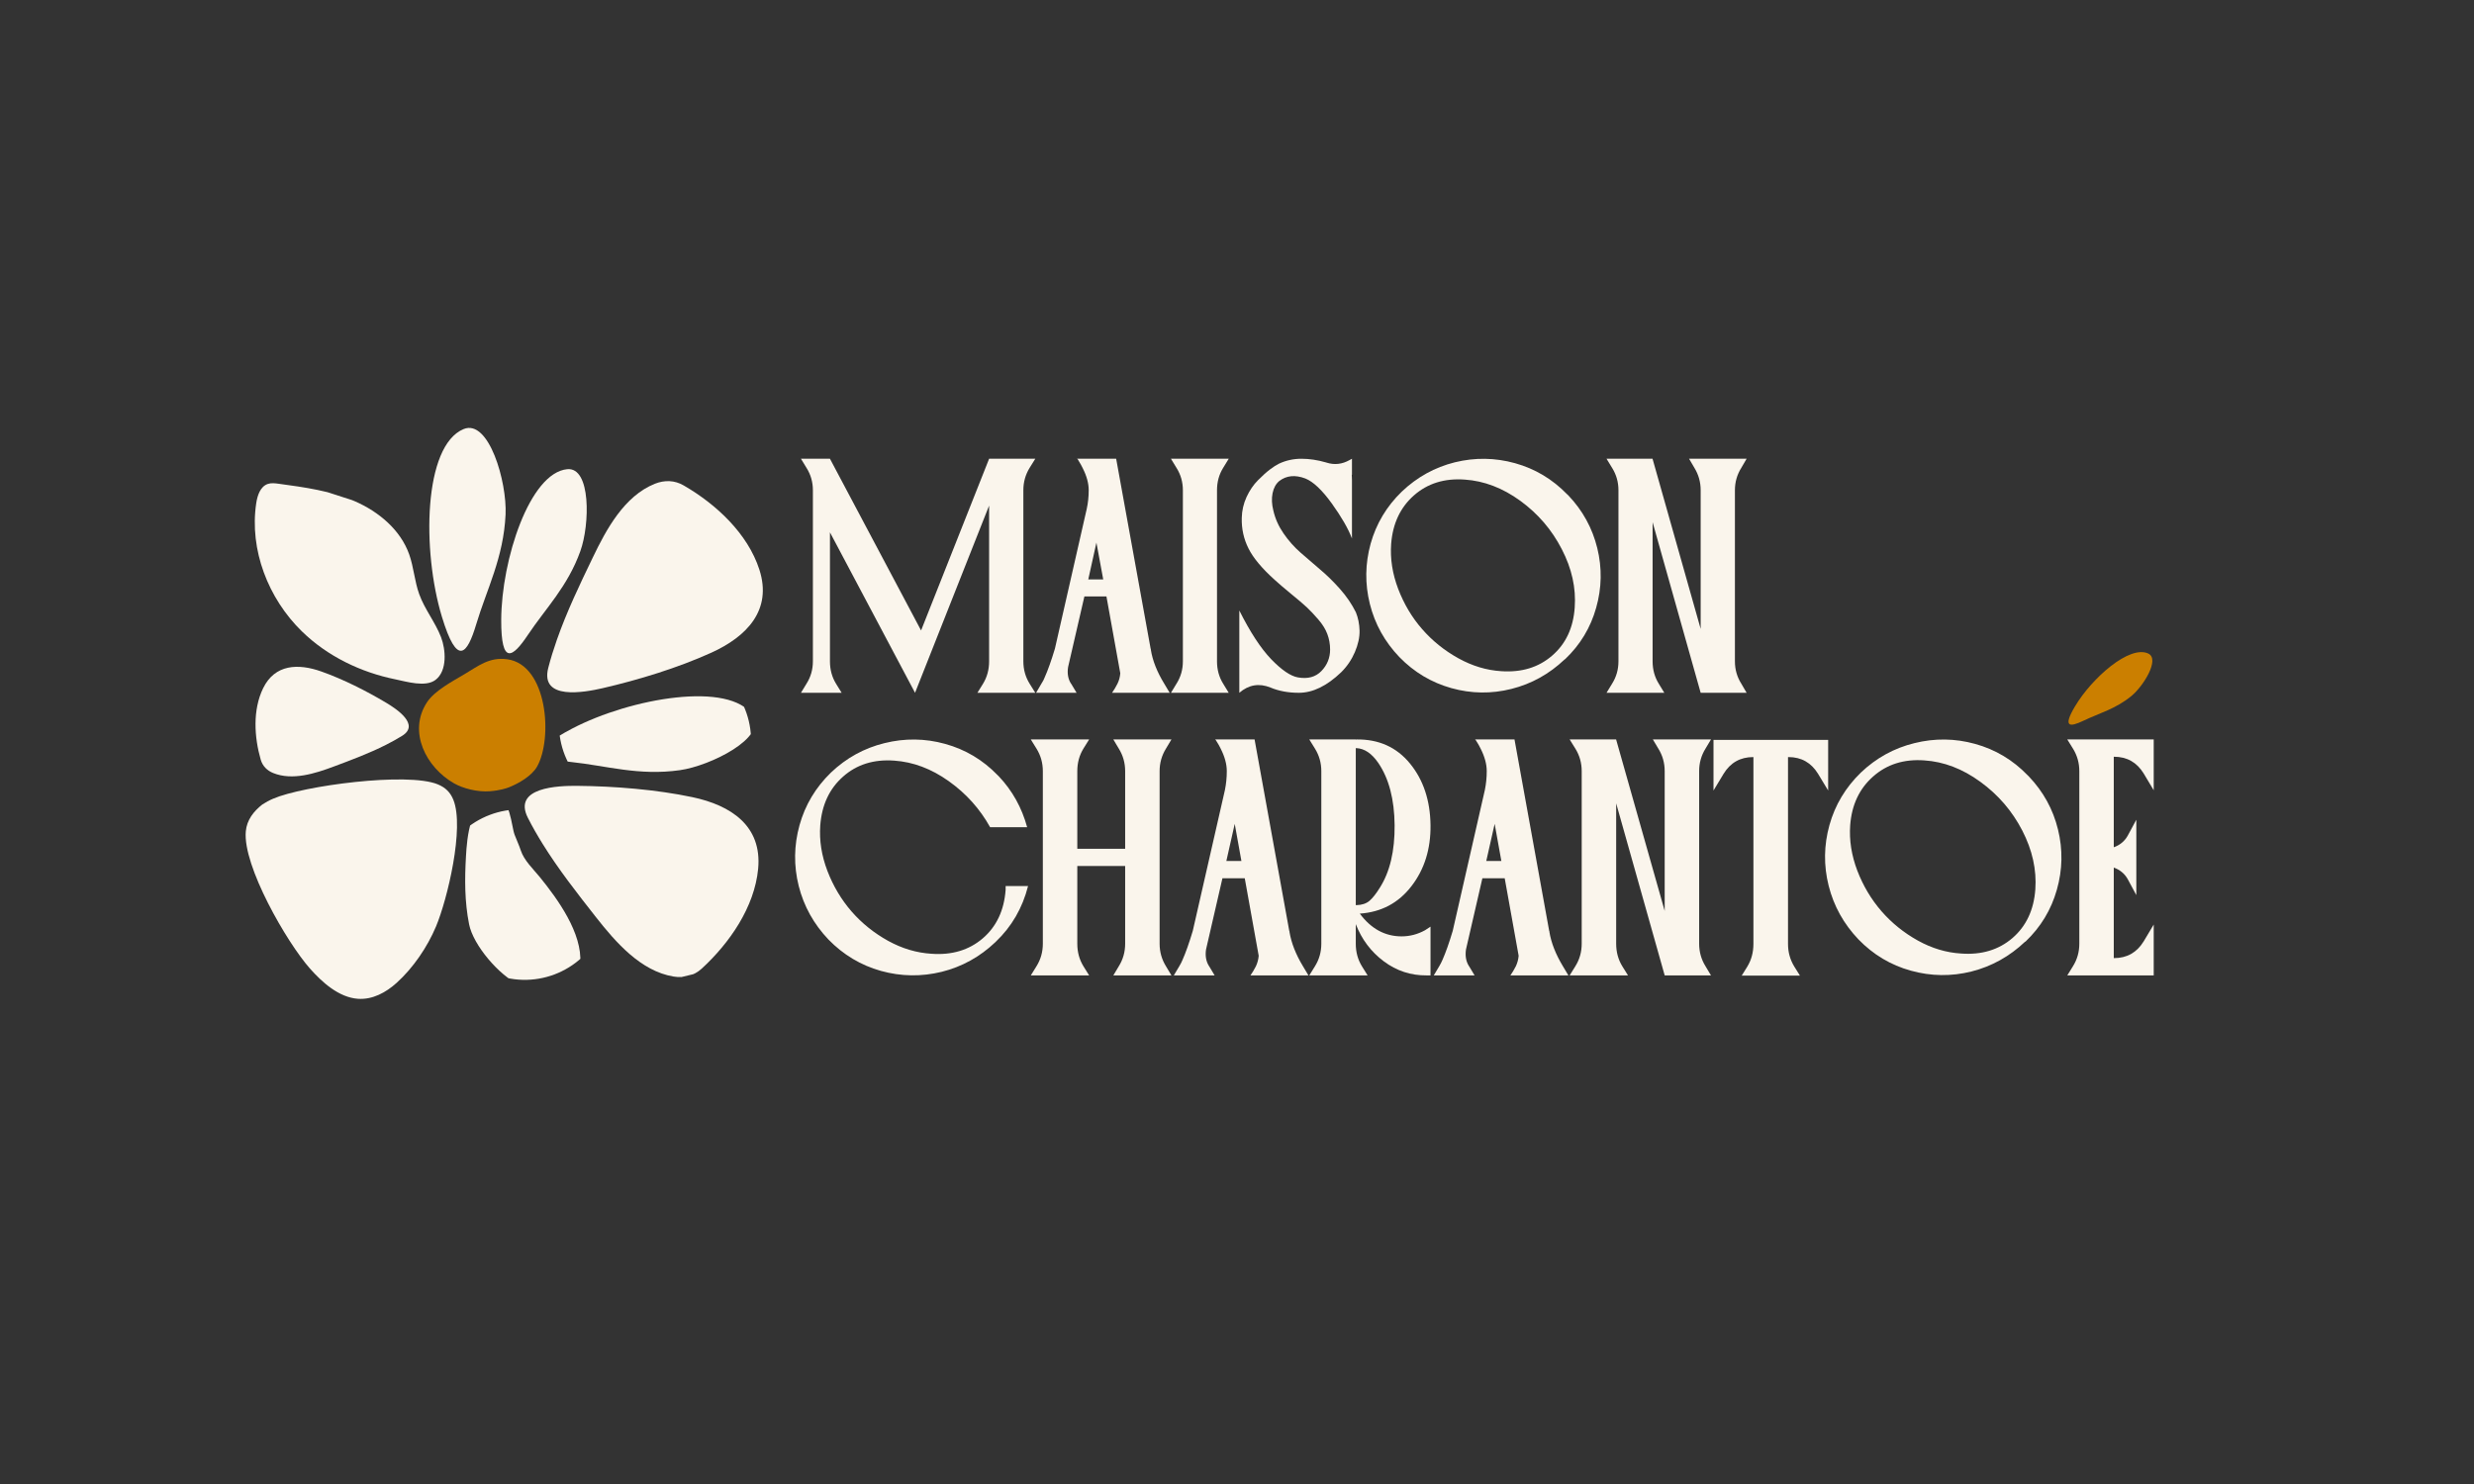 <svg xmlns="http://www.w3.org/2000/svg" xmlns:xlink="http://www.w3.org/1999/xlink" width="500" zoomAndPan="magnify" viewBox="0 0 375 225" height="300" preserveAspectRatio="xMidYMid meet" version="1.2"><rect x="0" y="0" width="375" height="225" fill="#333333" stroke="none"/><defs><clipPath id="5c632ba96b"><path d="M 63.438 99.824 L 82.914 99.824 L 82.914 120 L 63.438 120 Z M 63.438 99.824 "/></clipPath><clipPath id="0b29ddcf55"><path d="M 60.043 114.285 L 70.32 94.473 L 88.25 103.77 L 77.969 123.582 Z M 60.043 114.285 "/></clipPath><clipPath id="fa00b8b005"><path d="M 60.043 114.285 L 70.32 94.473 L 88.25 103.77 L 77.969 123.582 Z M 60.043 114.285 "/></clipPath><clipPath id="50527d0a76"><path d="M 84 105.234 L 114 105.234 L 114 117.137 L 84 117.137 Z M 84 105.234 "/></clipPath><clipPath id="363e2b3430"><path d="M 93.223 92.48 L 119.465 108.648 L 106.09 130.367 L 79.844 114.199 Z M 93.223 92.48 "/></clipPath><clipPath id="aaa69f266c"><path d="M 86.602 103.227 C 82.945 109.164 84.797 116.941 90.73 120.594 L 94.594 122.977 C 100.531 126.633 108.309 124.785 111.965 118.852 C 115.621 112.91 113.77 105.141 107.836 101.484 L 103.973 99.098 C 98.031 95.441 90.262 97.293 86.602 103.227 Z M 86.602 103.227 "/></clipPath><clipPath id="2236b5cb95"><path d="M 93.223 92.48 L 118.562 108.09 L 105.184 129.809 L 79.844 114.199 Z M 93.223 92.48 "/></clipPath><clipPath id="c95779f258"><path d="M 93.223 92.48 L 118.562 108.09 L 105.184 129.809 L 79.844 114.199 Z M 93.223 92.48 "/></clipPath><clipPath id="9ee8fc01cb"><path d="M 79 119 L 115 119 L 115 148.516 L 79 148.516 Z M 79 119 "/></clipPath><clipPath id="4a2588d5c2"><path d="M 85.711 152.676 L 77.699 119.617 L 111.785 111.355 L 119.801 144.406 Z M 85.711 152.676 "/></clipPath><clipPath id="8a2ad9baa8"><path d="M 77.637 119.359 L 85.648 152.418 L 119.742 144.148 L 111.723 111.094 Z M 77.637 119.359 "/></clipPath><clipPath id="339d1fcf4a"><path d="M 37 118 L 69.93 118 L 69.93 151.762 L 37 151.762 Z M 37 118 "/></clipPath><clipPath id="9d4e8f3688"><path d="M 33.496 125.262 L 62.52 109.66 L 78.625 139.621 L 49.602 155.219 Z M 33.496 125.262 "/></clipPath><clipPath id="5435ac5f8f"><path d="M 33.496 125.262 L 62.52 109.66 L 78.625 139.621 L 49.602 155.219 Z M 33.496 125.262 "/></clipPath><clipPath id="0291c23967"><path d="M 82.914 72.777 L 116 72.777 L 116 105 L 82.914 105 Z M 82.914 72.777 "/></clipPath><clipPath id="66da3a29cc"><path d="M 81.812 106.238 L 82.492 72.23 L 117.559 72.938 L 116.879 106.938 Z M 81.812 106.238 "/></clipPath><clipPath id="c0b29e2fb6"><path d="M 81.812 106.238 L 82.492 72.23 L 117.559 72.938 L 116.879 106.938 Z M 81.812 106.238 "/></clipPath><clipPath id="6ae131d653"><path d="M 75.34 71 L 89 71 L 89 99.824 L 75.34 99.824 Z M 75.34 71 "/></clipPath><clipPath id="3c713f0f7a"><path d="M 64.242 81.172 L 88.023 67.094 L 99.934 87.219 L 76.156 101.297 Z M 64.242 81.172 "/></clipPath><clipPath id="cdfbaeacc9"><path d="M 64.242 81.172 L 88.023 67.094 L 99.934 87.219 L 76.156 101.297 Z M 64.242 81.172 "/></clipPath><clipPath id="d1a1520458"><path d="M 65 64.121 L 77 64.121 L 77 98.742 L 65 98.742 Z M 65 64.121 "/></clipPath><clipPath id="876f4a36db"><path d="M 50.137 83.348 L 70.887 60.555 L 90.535 78.441 L 69.785 101.234 Z M 50.137 83.348 "/></clipPath><clipPath id="00e4f335f0"><path d="M 49.793 83.391 L 70.539 60.594 L 90.191 78.484 L 69.441 101.281 Z M 49.793 83.391 "/></clipPath><clipPath id="d7ae917bf8"><path d="M 38.551 73 L 67.766 73 L 67.766 104 L 38.551 104 Z M 38.551 73 "/></clipPath><clipPath id="523ffe3989"><path d="M 32.648 94.824 L 40.164 71.562 L 73.539 82.344 L 66.023 105.609 Z M 32.648 94.824 "/></clipPath><clipPath id="6f34b2f5e6"><path d="M 32.648 94.824 L 40.164 71.562 L 73.539 82.344 L 66.023 105.609 Z M 32.648 94.824 "/></clipPath><clipPath id="bb095f164d"><path d="M 38.551 101 L 62 101 L 62 118 L 38.551 118 Z M 38.551 101 "/></clipPath><clipPath id="39d5525c17"><path d="M 63.723 109.867 L 48.688 124.898 L 32.906 109.117 L 47.941 94.082 Z M 63.723 109.867 "/></clipPath><clipPath id="1e9063fae2"><path d="M 63.723 109.867 L 48.688 124.898 L 32.906 109.117 L 47.941 94.082 Z M 63.723 109.867 "/></clipPath><clipPath id="86f879637a"><path d="M 70 122.547 L 88 122.547 L 88 149 L 70 149 Z M 70 122.547 "/></clipPath><clipPath id="de043b4225"><path d="M 61.91 141.844 L 72.395 118.586 L 96.617 129.512 L 86.133 152.77 Z M 61.91 141.844 "/></clipPath><clipPath id="51eca4b780"><path d="M 73.523 147.082 L 74.305 147.434 C 80.723 150.328 88.27 147.473 91.16 141.055 C 94.055 134.641 91.203 127.098 84.781 124.199 L 84.004 123.852 C 77.59 120.953 70.039 123.812 67.145 130.227 C 64.254 136.645 67.105 144.188 73.523 147.082 Z M 73.523 147.082 "/></clipPath><clipPath id="64031d1071"><path d="M 61.91 141.844 L 72.395 118.586 L 96.617 129.512 L 86.133 152.77 Z M 61.91 141.844 "/></clipPath><clipPath id="2fda9dc84c"><path d="M 61.91 141.844 L 72.395 118.586 L 96.617 129.512 L 86.133 152.77 Z M 61.91 141.844 "/></clipPath></defs><g id="afbd1b1914"><path style=" stroke:none;fill-rule:nonzero;fill:#faf5ec;fill-opacity:1;" d="M 152.43 134.344 L 155.828 134.344 C 154.988 137.656 153.363 140.473 150.941 142.781 L 150.875 142.848 C 148.527 145.078 145.816 146.578 142.742 147.344 C 139.664 148.098 136.598 148.055 133.543 147.211 C 130.488 146.355 127.836 144.77 125.582 142.457 C 123.352 140.117 121.844 137.402 121.066 134.328 C 120.297 131.25 120.34 128.18 121.188 125.113 C 122.039 122.047 123.629 119.391 125.953 117.133 C 128.285 114.914 130.992 113.426 134.066 112.672 C 137.145 111.906 140.211 111.941 143.266 112.789 C 146.328 113.633 148.984 115.219 151.227 117.539 L 151.398 117.707 C 153.445 119.871 154.879 122.441 155.691 125.418 L 150.078 125.418 C 148.531 122.637 146.445 120.309 143.805 118.434 C 141.168 116.555 138.414 115.52 135.539 115.324 C 132.449 115.102 129.867 115.906 127.797 117.742 C 125.723 119.566 124.566 122.035 124.332 125.148 C 124.168 127.426 124.531 129.723 125.414 132.043 C 126.301 134.355 127.527 136.406 129.082 138.199 C 130.637 139.98 132.48 141.461 134.609 142.645 C 136.746 143.82 138.938 144.469 141.168 144.605 C 144.281 144.836 146.875 144.055 148.961 142.273 C 151.047 140.48 152.199 138.031 152.43 134.918 Z M 152.43 134.344 "/><path style=" stroke:none;fill-rule:nonzero;fill:#faf5ec;fill-opacity:1;" d="M 175.77 143.086 C 175.77 144.328 176.094 145.465 176.734 146.5 L 177.562 147.887 L 168.754 147.887 L 169.582 146.5 C 170.227 145.465 170.547 144.328 170.547 143.086 L 170.547 131.301 L 163.293 131.301 L 163.293 143.086 C 163.293 144.348 163.602 145.484 164.223 146.5 L 165.086 147.887 L 156.246 147.887 L 157.105 146.5 C 157.75 145.465 158.07 144.328 158.07 143.086 L 158.07 116.914 C 158.07 115.676 157.75 114.539 157.105 113.5 L 156.246 112.113 L 165.086 112.113 L 164.223 113.5 C 163.602 114.512 163.293 115.652 163.293 116.914 L 163.293 128.695 L 170.547 128.695 L 170.547 116.914 C 170.547 115.676 170.227 114.539 169.582 113.5 L 168.754 112.113 L 177.562 112.113 L 176.734 113.5 C 176.094 114.539 175.77 115.676 175.77 116.914 Z M 175.77 143.086 "/><path style=" stroke:none;fill-rule:nonzero;fill:#faf5ec;fill-opacity:1;" d="M 197.5 146.5 L 198.328 147.887 L 189.539 147.887 C 189.816 147.492 190.098 147.031 190.367 146.5 C 190.602 145.992 190.742 145.465 190.789 144.91 L 188.676 133.16 L 185.293 133.16 L 182.809 143.945 C 182.66 144.918 182.809 145.754 183.25 146.465 L 183.281 146.5 L 184.109 147.887 L 177.922 147.887 L 178.75 146.5 C 178.965 146.141 179.129 145.82 179.242 145.535 C 179.723 144.453 180.242 142.992 180.797 141.141 L 185.668 119.789 C 185.855 118.867 185.953 117.906 185.953 116.914 C 185.953 115.855 185.641 114.715 185.023 113.5 C 184.855 113.152 184.695 112.863 184.551 112.637 C 184.402 112.398 184.305 112.246 184.262 112.18 L 184.18 112.113 L 190.164 112.113 L 195.422 141.141 C 195.441 141.164 195.457 141.188 195.457 141.207 L 195.457 141.293 C 195.727 142.949 196.406 144.688 197.5 146.5 Z M 185.887 130.539 L 188.168 130.539 L 187.156 124.91 Z M 185.887 130.539 "/><path style=" stroke:none;fill-rule:nonzero;fill:#faf5ec;fill-opacity:1;" d="M 216.004 141.039 L 216.832 140.496 L 216.832 147.887 L 216.242 147.887 C 213.848 147.906 211.684 147.199 209.75 145.754 C 207.809 144.301 206.395 142.422 205.504 140.109 L 205.504 143.086 C 205.504 144.348 205.812 145.484 206.434 146.5 L 207.297 147.887 L 198.457 147.887 L 199.316 146.5 C 199.961 145.465 200.281 144.328 200.281 143.086 L 200.281 116.914 C 200.281 115.676 199.961 114.539 199.316 113.5 L 198.457 112.113 L 205.504 112.113 L 205.504 112.145 C 205.527 112.145 205.559 112.137 205.605 112.113 C 208.988 112.07 211.691 113.285 213.723 115.766 C 215.75 118.246 216.785 121.359 216.832 125.113 C 216.875 128.73 215.91 131.816 213.941 134.359 C 211.98 136.91 209.367 138.297 206.113 138.52 C 207.824 140.82 209.938 141.969 212.453 141.969 C 213.691 141.969 214.875 141.66 216.004 141.039 Z M 205.504 137.234 L 205.605 137.234 C 206.426 137.215 207.082 137 207.566 136.594 C 208.051 136.18 208.582 135.508 209.156 134.582 C 210.68 132.18 211.422 129.027 211.391 125.113 C 211.355 121.191 210.531 118.047 208.922 115.68 C 207.926 114.227 206.812 113.477 205.574 113.43 L 205.504 113.43 Z M 205.504 137.234 "/><path style=" stroke:none;fill-rule:nonzero;fill:#faf5ec;fill-opacity:1;" d="M 236.902 146.5 L 237.73 147.887 L 228.938 147.887 C 229.219 147.492 229.496 147.031 229.766 146.5 C 230.004 145.992 230.145 145.465 230.191 144.91 L 228.078 133.16 L 224.695 133.16 L 222.211 143.945 C 222.062 144.918 222.211 145.754 222.648 146.465 L 222.684 146.5 L 223.512 147.887 L 217.324 147.887 L 218.152 146.5 C 218.363 146.141 218.527 145.82 218.645 145.535 C 219.125 144.453 219.645 142.992 220.199 141.141 L 225.066 119.789 C 225.258 118.867 225.355 117.906 225.355 116.914 C 225.355 115.855 225.043 114.715 224.426 113.5 C 224.254 113.152 224.094 112.863 223.953 112.637 C 223.805 112.398 223.707 112.246 223.664 112.18 L 223.578 112.113 L 229.562 112.113 L 234.82 141.141 C 234.844 141.164 234.855 141.188 234.855 141.207 L 234.855 141.293 C 235.125 142.949 235.809 144.688 236.902 146.5 Z M 225.285 130.539 L 227.57 130.539 L 226.555 124.91 Z M 225.285 130.539 "/><path style=" stroke:none;fill-rule:nonzero;fill:#faf5ec;fill-opacity:1;" d="M 257.551 143.086 C 257.551 144.328 257.871 145.465 258.516 146.5 L 259.344 147.887 L 252.328 147.887 L 244.973 121.801 L 244.973 143.086 C 244.973 144.348 245.281 145.484 245.902 146.5 L 246.766 147.887 L 237.922 147.887 L 238.785 146.5 C 239.43 145.465 239.75 144.328 239.75 143.086 L 239.75 116.914 C 239.75 115.676 239.43 114.539 238.785 113.5 L 237.922 112.113 L 244.973 112.113 L 244.973 112.145 L 252.328 138.113 L 252.328 116.914 C 252.328 115.676 252.008 114.539 251.363 113.5 L 250.535 112.113 L 259.344 112.113 L 258.516 113.5 C 257.871 114.539 257.551 115.676 257.551 116.914 Z M 257.551 143.086 "/><path style=" stroke:none;fill-rule:nonzero;fill:#faf5ec;fill-opacity:1;" d="M 259.727 112.18 L 277.105 112.18 L 277.105 119.855 L 275.582 117.336 C 274.543 115.637 273.047 114.785 271.086 114.785 L 271.02 114.785 L 271.02 143.117 C 271.02 144.359 271.332 145.496 271.965 146.535 L 272.828 147.918 L 264.004 147.918 L 264.863 146.535 C 265.473 145.52 265.777 144.383 265.777 143.117 L 265.777 114.785 L 265.742 114.785 C 263.781 114.785 262.281 115.637 261.246 117.336 L 259.727 119.855 Z M 259.727 112.18 "/><path style=" stroke:none;fill-rule:nonzero;fill:#faf5ec;fill-opacity:1;" d="M 307.512 117.707 C 309.715 120.02 311.195 122.703 311.941 125.754 C 312.691 128.812 312.637 131.859 311.77 134.902 C 310.914 137.938 309.328 140.559 307.02 142.762 L 306.953 142.781 C 304.605 145.012 301.902 146.516 298.836 147.293 C 295.77 148.059 292.707 148.02 289.656 147.176 C 286.602 146.332 283.945 144.75 281.695 142.426 C 279.461 140.082 277.957 137.371 277.18 134.293 C 276.41 131.215 276.453 128.152 277.301 125.098 C 278.152 122.043 279.742 119.391 282.066 117.133 C 284.398 114.914 287.105 113.426 290.18 112.672 C 293.258 111.906 296.324 111.941 299.379 112.789 C 302.441 113.633 305.098 115.219 307.34 117.539 Z M 297.25 144.57 C 300.359 144.801 302.953 144.016 305.043 142.223 C 307.125 140.422 308.281 137.961 308.508 134.852 C 308.719 131.867 308.059 128.891 306.531 125.926 C 304.996 122.961 302.879 120.496 300.172 118.535 C 297.477 116.566 294.648 115.484 291.688 115.289 C 288.598 115.066 286.012 115.879 283.926 117.727 C 281.84 119.562 280.68 122.027 280.445 125.113 C 280.281 127.391 280.645 129.691 281.527 132.012 C 282.414 134.324 283.641 136.371 285.195 138.164 C 286.75 139.949 288.582 141.426 290.707 142.609 C 292.836 143.785 295.016 144.438 297.25 144.57 Z M 297.25 144.57 "/><path style=" stroke:none;fill-rule:nonzero;fill:#faf5ec;fill-opacity:1;" d="M 313.352 112.113 L 326.453 112.113 L 326.453 119.82 L 324.93 117.27 C 323.891 115.578 322.395 114.734 320.434 114.734 L 320.398 114.734 L 320.398 128.461 C 321.32 128.137 322.023 127.559 322.496 126.734 L 323.816 124.285 L 323.816 135.715 L 322.496 133.262 C 322.023 132.441 321.32 131.867 320.398 131.539 L 320.398 145.266 L 320.434 145.266 C 322.395 145.266 323.891 144.422 324.93 142.73 L 326.453 140.176 L 326.453 147.887 L 313.352 147.887 L 314.211 146.5 C 314.855 145.465 315.176 144.328 315.176 143.086 L 315.176 116.914 C 315.176 115.676 314.855 114.539 314.211 113.5 Z M 313.352 112.113 "/><path style=" stroke:none;fill-rule:nonzero;fill:#faf5ec;fill-opacity:1;" d="M 155.117 100.273 C 155.117 101.504 155.43 102.633 156.062 103.652 L 156.926 105.039 L 148.152 105.039 L 149.012 103.652 C 149.621 102.652 149.926 101.523 149.926 100.273 L 149.926 76.656 L 138.699 105.039 L 125.801 80.711 L 125.801 100.273 C 125.801 101.523 126.105 102.652 126.715 103.652 L 127.574 105.039 L 121.406 105.039 L 122.25 103.652 C 122.895 102.633 123.215 101.504 123.215 100.273 L 123.215 74.32 C 123.215 73.098 122.895 71.969 122.25 70.941 L 121.406 69.555 L 125.801 69.555 L 139.613 95.59 L 149.926 69.555 L 149.926 69.59 L 149.926 69.555 L 156.926 69.555 L 156.062 70.941 C 155.43 71.969 155.117 73.098 155.117 74.32 Z M 155.117 100.273 "/><path style=" stroke:none;fill-rule:nonzero;fill:#faf5ec;fill-opacity:1;" d="M 176.469 103.652 L 177.297 105.039 L 168.559 105.039 C 168.836 104.648 169.117 104.188 169.387 103.652 C 169.625 103.16 169.762 102.637 169.809 102.082 L 167.711 90.434 L 164.367 90.434 L 161.898 101.137 C 161.75 102.094 161.887 102.922 162.32 103.621 L 162.355 103.652 L 163.184 105.039 L 157.047 105.039 L 157.855 103.652 C 158.082 103.309 158.246 102.992 158.348 102.707 C 158.828 101.637 159.348 100.184 159.902 98.344 L 164.719 77.18 C 164.922 76.258 165.023 75.301 165.023 74.32 C 165.023 73.273 164.711 72.148 164.094 70.941 C 163.926 70.594 163.766 70.305 163.621 70.078 C 163.473 69.84 163.387 69.688 163.352 69.621 L 163.25 69.555 L 169.184 69.555 L 174.406 98.344 C 174.43 98.371 174.441 98.391 174.441 98.414 L 174.441 98.516 C 174.699 100.148 175.375 101.863 176.469 103.652 Z M 164.957 87.848 L 167.223 87.848 L 166.191 82.27 Z M 164.957 87.848 "/><path style=" stroke:none;fill-rule:nonzero;fill:#faf5ec;fill-opacity:1;" d="M 184.469 100.273 C 184.469 101.523 184.777 102.652 185.398 103.652 L 186.246 105.039 L 177.488 105.039 L 178.332 103.652 C 178.977 102.633 179.297 101.504 179.297 100.273 L 179.297 74.32 C 179.297 73.098 178.977 71.969 178.332 70.941 L 177.488 69.555 L 186.246 69.555 L 185.398 70.941 C 184.777 71.945 184.469 73.07 184.469 74.32 Z M 184.469 100.273 "/><path style=" stroke:none;fill-rule:nonzero;fill:#faf5ec;fill-opacity:1;" d="M 205.52 92.836 C 205.863 93.68 206.051 94.609 206.078 95.625 C 206.098 96.629 205.859 97.711 205.367 98.871 C 204.867 100.031 204.176 101.051 203.285 101.93 C 201.121 104.004 198.984 105.039 196.879 105.039 C 195.277 105.039 193.844 104.777 192.586 104.246 C 190.848 103.547 189.27 103.816 187.852 105.039 L 187.852 92.562 C 189.473 95.809 191.082 98.27 192.668 99.934 C 194.266 101.59 195.629 102.516 196.742 102.707 C 198.23 102.969 199.414 102.648 200.293 101.742 C 201.172 100.832 201.613 99.746 201.613 98.48 C 201.613 97.648 201.469 96.867 201.191 96.129 C 200.918 95.398 200.465 94.66 199.82 93.918 C 199.18 93.172 198.594 92.559 198.078 92.074 C 197.559 91.59 196.754 90.902 195.66 90.012 C 194.566 89.109 193.75 88.414 193.211 87.914 C 191.285 86.18 189.957 84.594 189.238 83.148 C 188.516 81.707 188.176 80.164 188.223 78.516 C 188.246 77.426 188.484 76.367 188.949 75.352 C 189.422 74.34 190 73.492 190.676 72.816 C 191.352 72.133 191.961 71.582 192.5 71.176 C 193.043 70.77 193.484 70.484 193.836 70.316 C 194.906 69.809 196.051 69.555 197.27 69.555 C 198.453 69.555 199.691 69.738 200.988 70.113 C 201.008 70.113 201.043 70.125 201.09 70.145 C 202.273 70.52 203.426 70.391 204.555 69.758 L 204.926 69.555 L 204.926 71.988 L 204.895 71.988 C 204.895 72.082 204.898 72.191 204.91 72.328 C 204.918 72.453 204.926 72.609 204.926 72.801 L 204.926 80.188 C 204.926 80.371 204.926 80.555 204.926 80.746 C 204.926 80.93 204.926 81.109 204.926 81.285 C 204.926 81.457 204.926 81.574 204.926 81.641 C 204.352 80.133 203.328 78.363 201.867 76.332 C 200.398 74.297 199.062 73.031 197.859 72.547 C 196.312 71.965 194.996 72.09 193.902 72.934 C 193.398 73.355 193.059 73.965 192.891 74.777 C 192.73 75.59 192.77 76.465 193.008 77.398 C 193.285 78.629 193.801 79.781 194.547 80.863 C 195.289 81.945 196.145 82.918 197.117 83.773 C 198.098 84.629 199.082 85.48 200.074 86.324 C 201.078 87.16 202.078 88.141 203.082 89.266 C 204.086 90.395 204.898 91.582 205.52 92.836 Z M 205.52 92.836 "/><path style=" stroke:none;fill-rule:nonzero;fill:#faf5ec;fill-opacity:1;" d="M 237.711 75.098 C 239.898 77.398 241.363 80.066 242.109 83.098 C 242.852 86.129 242.793 89.148 241.938 92.156 C 241.094 95.168 239.523 97.766 237.223 99.953 L 237.156 99.984 C 234.828 102.195 232.148 103.684 229.105 104.449 C 226.062 105.215 223.023 105.176 219.996 104.332 C 216.973 103.484 214.348 101.922 212.117 99.629 C 209.895 97.309 208.402 94.621 207.637 91.566 C 206.879 88.516 206.918 85.473 207.754 82.438 C 208.602 79.406 210.172 76.773 212.473 74.543 C 214.793 72.336 217.477 70.852 220.52 70.094 C 223.57 69.344 226.613 69.387 229.648 70.23 C 232.68 71.074 235.312 72.648 237.543 74.945 Z M 227.535 101.762 C 230.621 101.977 233.199 101.195 235.262 99.41 C 237.332 97.633 238.477 95.195 238.691 92.105 C 238.906 89.156 238.254 86.207 236.73 83.266 C 235.219 80.324 233.121 77.879 230.441 75.93 C 227.758 73.98 224.953 72.91 222.023 72.715 C 218.953 72.492 216.387 73.289 214.312 75.117 C 212.25 76.941 211.102 79.391 210.867 82.453 C 210.703 84.711 211.059 86.984 211.93 89.285 C 212.809 91.582 214.02 93.621 215.566 95.387 C 217.109 97.156 218.934 98.629 221.043 99.801 C 223.16 100.973 225.324 101.625 227.535 101.762 Z M 227.535 101.762 "/><path style=" stroke:none;fill-rule:nonzero;fill:#faf5ec;fill-opacity:1;" d="M 262.973 100.273 C 262.973 101.504 263.293 102.633 263.938 103.652 L 264.746 105.039 L 257.781 105.039 L 250.496 79.172 L 250.496 100.273 C 250.496 101.523 250.805 102.652 251.426 103.652 L 252.27 105.039 L 243.512 105.039 L 244.359 103.652 C 245 102.633 245.32 101.504 245.32 100.273 L 245.32 74.32 C 245.32 73.098 245 71.969 244.359 70.941 L 243.512 69.555 L 250.496 69.555 L 250.496 69.59 L 257.781 95.352 L 257.781 74.32 C 257.781 73.098 257.465 71.969 256.836 70.941 L 256.023 69.555 L 264.746 69.555 L 263.938 70.941 C 263.293 71.969 262.973 73.098 262.973 74.32 Z M 262.973 100.273 "/><path style=" stroke:none;fill-rule:nonzero;fill:#cb7f00;fill-opacity:1;" d="M 315.812 109.27 C 318.195 108.121 320.691 107.496 323.102 105.5 C 324.914 103.992 327.422 99.938 325.629 99.09 C 322.789 97.758 317.098 102.781 314.535 107.074 C 312.59 110.336 313.742 110.258 315.812 109.27 "/><g clip-rule="nonzero" clip-path="url(#5c632ba96b)"><g clip-rule="nonzero" clip-path="url(#0b29ddcf55)"><g clip-rule="nonzero" clip-path="url(#fa00b8b005)"><path style=" stroke:none;fill-rule:evenodd;fill:#cb7f00;fill-opacity:1;" d="M 74.285 119.965 C 72.375 120.125 70.148 119.527 68.812 118.762 C 64.59 116.348 61.789 110.945 64.727 106.469 C 65.883 104.711 68.598 103.293 70.383 102.23 C 72.539 100.949 74.18 99.594 76.867 99.953 C 83.02 100.777 83.816 112.008 81.398 116.246 C 80.598 117.645 78.617 118.789 77.141 119.371 C 76.805 119.5 75.875 119.832 74.285 119.965 Z M 74.285 119.965 "/></g></g></g><g clip-rule="nonzero" clip-path="url(#50527d0a76)"><g clip-rule="nonzero" clip-path="url(#363e2b3430)"><g clip-rule="nonzero" clip-path="url(#aaa69f266c)"><g clip-rule="nonzero" clip-path="url(#2236b5cb95)"><g clip-rule="nonzero" clip-path="url(#c95779f258)"><path style=" stroke:none;fill-rule:nonzero;fill:#faf5ec;fill-opacity:1;" d="M 86.617 115.539 C 91.895 116.094 96.824 117.652 103.043 116.773 C 107.723 116.117 116.285 111.816 114.102 108.492 C 110.656 103.219 95.641 105.812 86.75 110.453 C 79.988 113.977 82.043 115.062 86.617 115.539 "/></g></g></g></g></g><g clip-rule="nonzero" clip-path="url(#9ee8fc01cb)"><g clip-rule="nonzero" clip-path="url(#4a2588d5c2)"><g clip-rule="nonzero" clip-path="url(#8a2ad9baa8)"><path style=" stroke:none;fill-rule:nonzero;fill:#faf5ec;fill-opacity:1;" d="M 82.238 127.926 C 84.66 131.828 87.504 135.453 90.348 139.074 C 93.309 142.836 97.105 147.238 102.098 148.062 C 103.672 148.32 105.176 147.949 106.363 146.863 C 110.57 143 114.367 137.551 114.918 131.715 C 115.527 125.211 110.797 122.098 104.953 120.863 C 99.453 119.703 93.137 119.199 87.484 119.148 C 84.617 119.121 77.645 119.359 80.023 124.016 C 80.703 125.355 81.449 126.656 82.238 127.926 Z M 82.238 127.926 "/></g></g></g><g clip-rule="nonzero" clip-path="url(#339d1fcf4a)"><g clip-rule="nonzero" clip-path="url(#9d4e8f3688)"><g clip-rule="nonzero" clip-path="url(#5435ac5f8f)"><path style=" stroke:none;fill-rule:nonzero;fill:#faf5ec;fill-opacity:1;" d="M 39.754 121.98 C 40.273 121.641 40.816 121.344 41.387 121.102 C 45.918 119.137 61.766 117.02 66.359 118.922 C 67.512 119.398 68.258 120.113 68.723 121.277 C 70.422 125.504 67.812 136.359 66.09 140.469 C 64.77 143.602 62.648 146.727 60.121 149.016 C 58.512 150.469 56.477 151.594 54.246 151.434 C 51.355 151.227 48.809 148.914 46.98 146.848 C 43.465 142.875 36.773 131.262 37.258 126.043 C 37.418 124.316 38.438 123.016 39.754 121.98 Z M 39.754 121.98 "/></g></g></g><g clip-rule="nonzero" clip-path="url(#0291c23967)"><g clip-rule="nonzero" clip-path="url(#66da3a29cc)"><g clip-rule="nonzero" clip-path="url(#c0b29e2fb6)"><path style=" stroke:none;fill-rule:nonzero;fill:#faf5ec;fill-opacity:1;" d="M 84.41 97.004 C 85.91 92.723 87.879 88.621 89.855 84.523 C 91.898 80.266 94.621 75.207 99.258 73.348 C 100.723 72.762 102.25 72.797 103.625 73.598 C 108.508 76.418 113.328 80.863 115.105 86.371 C 117.082 92.512 113.184 96.523 107.816 98.961 C 102.762 101.254 96.781 103.086 91.344 104.34 C 88.586 104.977 81.812 106.238 83.109 101.242 C 83.48 99.805 83.922 98.395 84.41 97.004 Z M 84.41 97.004 "/></g></g></g><g clip-rule="nonzero" clip-path="url(#6ae131d653)"><g clip-rule="nonzero" clip-path="url(#3c713f0f7a)"><g clip-rule="nonzero" clip-path="url(#cdfbaeacc9)"><path style=" stroke:none;fill-rule:nonzero;fill:#faf5ec;fill-opacity:1;" d="M 80.02 96.254 C 82.703 92.238 86.043 88.934 87.969 83.555 C 89.422 79.5 89.586 70.793 85.984 71.137 C 80.281 71.68 76.008 84.867 75.973 93.992 C 75.953 100.93 77.695 99.738 80.02 96.254 "/></g></g></g><g clip-rule="nonzero" clip-path="url(#d1a1520458)"><g clip-rule="nonzero" clip-path="url(#876f4a36db)"><g clip-rule="nonzero" clip-path="url(#00e4f335f0)"><path style=" stroke:none;fill-rule:nonzero;fill:#faf5ec;fill-opacity:1;" d="M 72.188 94.637 C 73.777 89.328 76.328 84.574 76.633 78.012 C 76.863 73.078 74.105 63.465 70.27 65.055 C 64.191 67.574 63.941 83.492 66.984 93.516 C 69.297 101.141 70.809 99.242 72.188 94.637 "/></g></g></g><g clip-rule="nonzero" clip-path="url(#d7ae917bf8)"><g clip-rule="nonzero" clip-path="url(#523ffe3989)"><g clip-rule="nonzero" clip-path="url(#6f34b2f5e6)"><path style=" stroke:none;fill-rule:nonzero;fill:#faf5ec;fill-opacity:1;" d="M 45.762 95.727 C 40.652 90.742 37.785 83.363 38.836 76.309 C 39.012 75.121 39.453 73.766 40.59 73.375 C 41.113 73.199 41.684 73.27 42.234 73.344 C 46.156 73.875 50.141 74.422 53.777 75.996 C 57.406 77.574 60.711 80.332 62.031 84.07 C 62.715 86.02 62.84 88.133 63.539 90.074 C 64.367 92.379 65.973 94.332 66.855 96.613 C 67.562 98.461 67.836 101.691 66.016 103.082 C 64.508 104.234 61.625 103.348 59.961 103.008 C 54.68 101.938 49.633 99.504 45.762 95.727 Z M 45.762 95.727 "/></g></g></g><g clip-rule="nonzero" clip-path="url(#bb095f164d)"><g clip-rule="nonzero" clip-path="url(#39d5525c17)"><g clip-rule="nonzero" clip-path="url(#1e9063fae2)"><path style=" stroke:none;fill-rule:nonzero;fill:#faf5ec;fill-opacity:1;" d="M 58.496 112.934 C 55.941 114.223 53.254 115.227 50.566 116.23 C 47.77 117.273 44.32 118.387 41.402 117.203 C 40.48 116.828 39.801 116.145 39.52 115.18 C 38.535 111.762 38.281 107.633 39.883 104.348 C 41.668 100.691 45.195 100.566 48.703 101.809 C 52.004 102.977 55.527 104.754 58.551 106.559 C 60.082 107.477 63.719 109.863 60.945 111.57 C 60.145 112.062 59.332 112.512 58.496 112.934 Z M 58.496 112.934 "/></g></g></g><g clip-rule="nonzero" clip-path="url(#86f879637a)"><g clip-rule="nonzero" clip-path="url(#de043b4225)"><g clip-rule="nonzero" clip-path="url(#51eca4b780)"><g clip-rule="nonzero" clip-path="url(#64031d1071)"><g clip-rule="nonzero" clip-path="url(#2fda9dc84c)"><path style=" stroke:none;fill-rule:evenodd;fill:#faf5ec;fill-opacity:1;" d="M 84.617 150.734 C 82.32 151.043 79.855 149.809 78.664 149.273 C 75.715 147.945 71.738 143.332 71.105 140.141 C 70.422 136.707 70.43 133.336 70.629 129.859 C 70.785 127.035 71.25 121.125 75.078 120.969 C 77.379 120.879 77.488 125.203 78.004 126.566 C 78.309 127.371 78.668 128.117 78.938 128.938 C 79.441 130.465 80.805 131.734 81.797 132.949 C 84.551 136.332 88.289 141.504 87.949 146.066 C 87.812 147.84 86.832 150.645 84.617 150.734 Z M 84.617 150.734 "/></g></g></g></g></g></g></svg>
